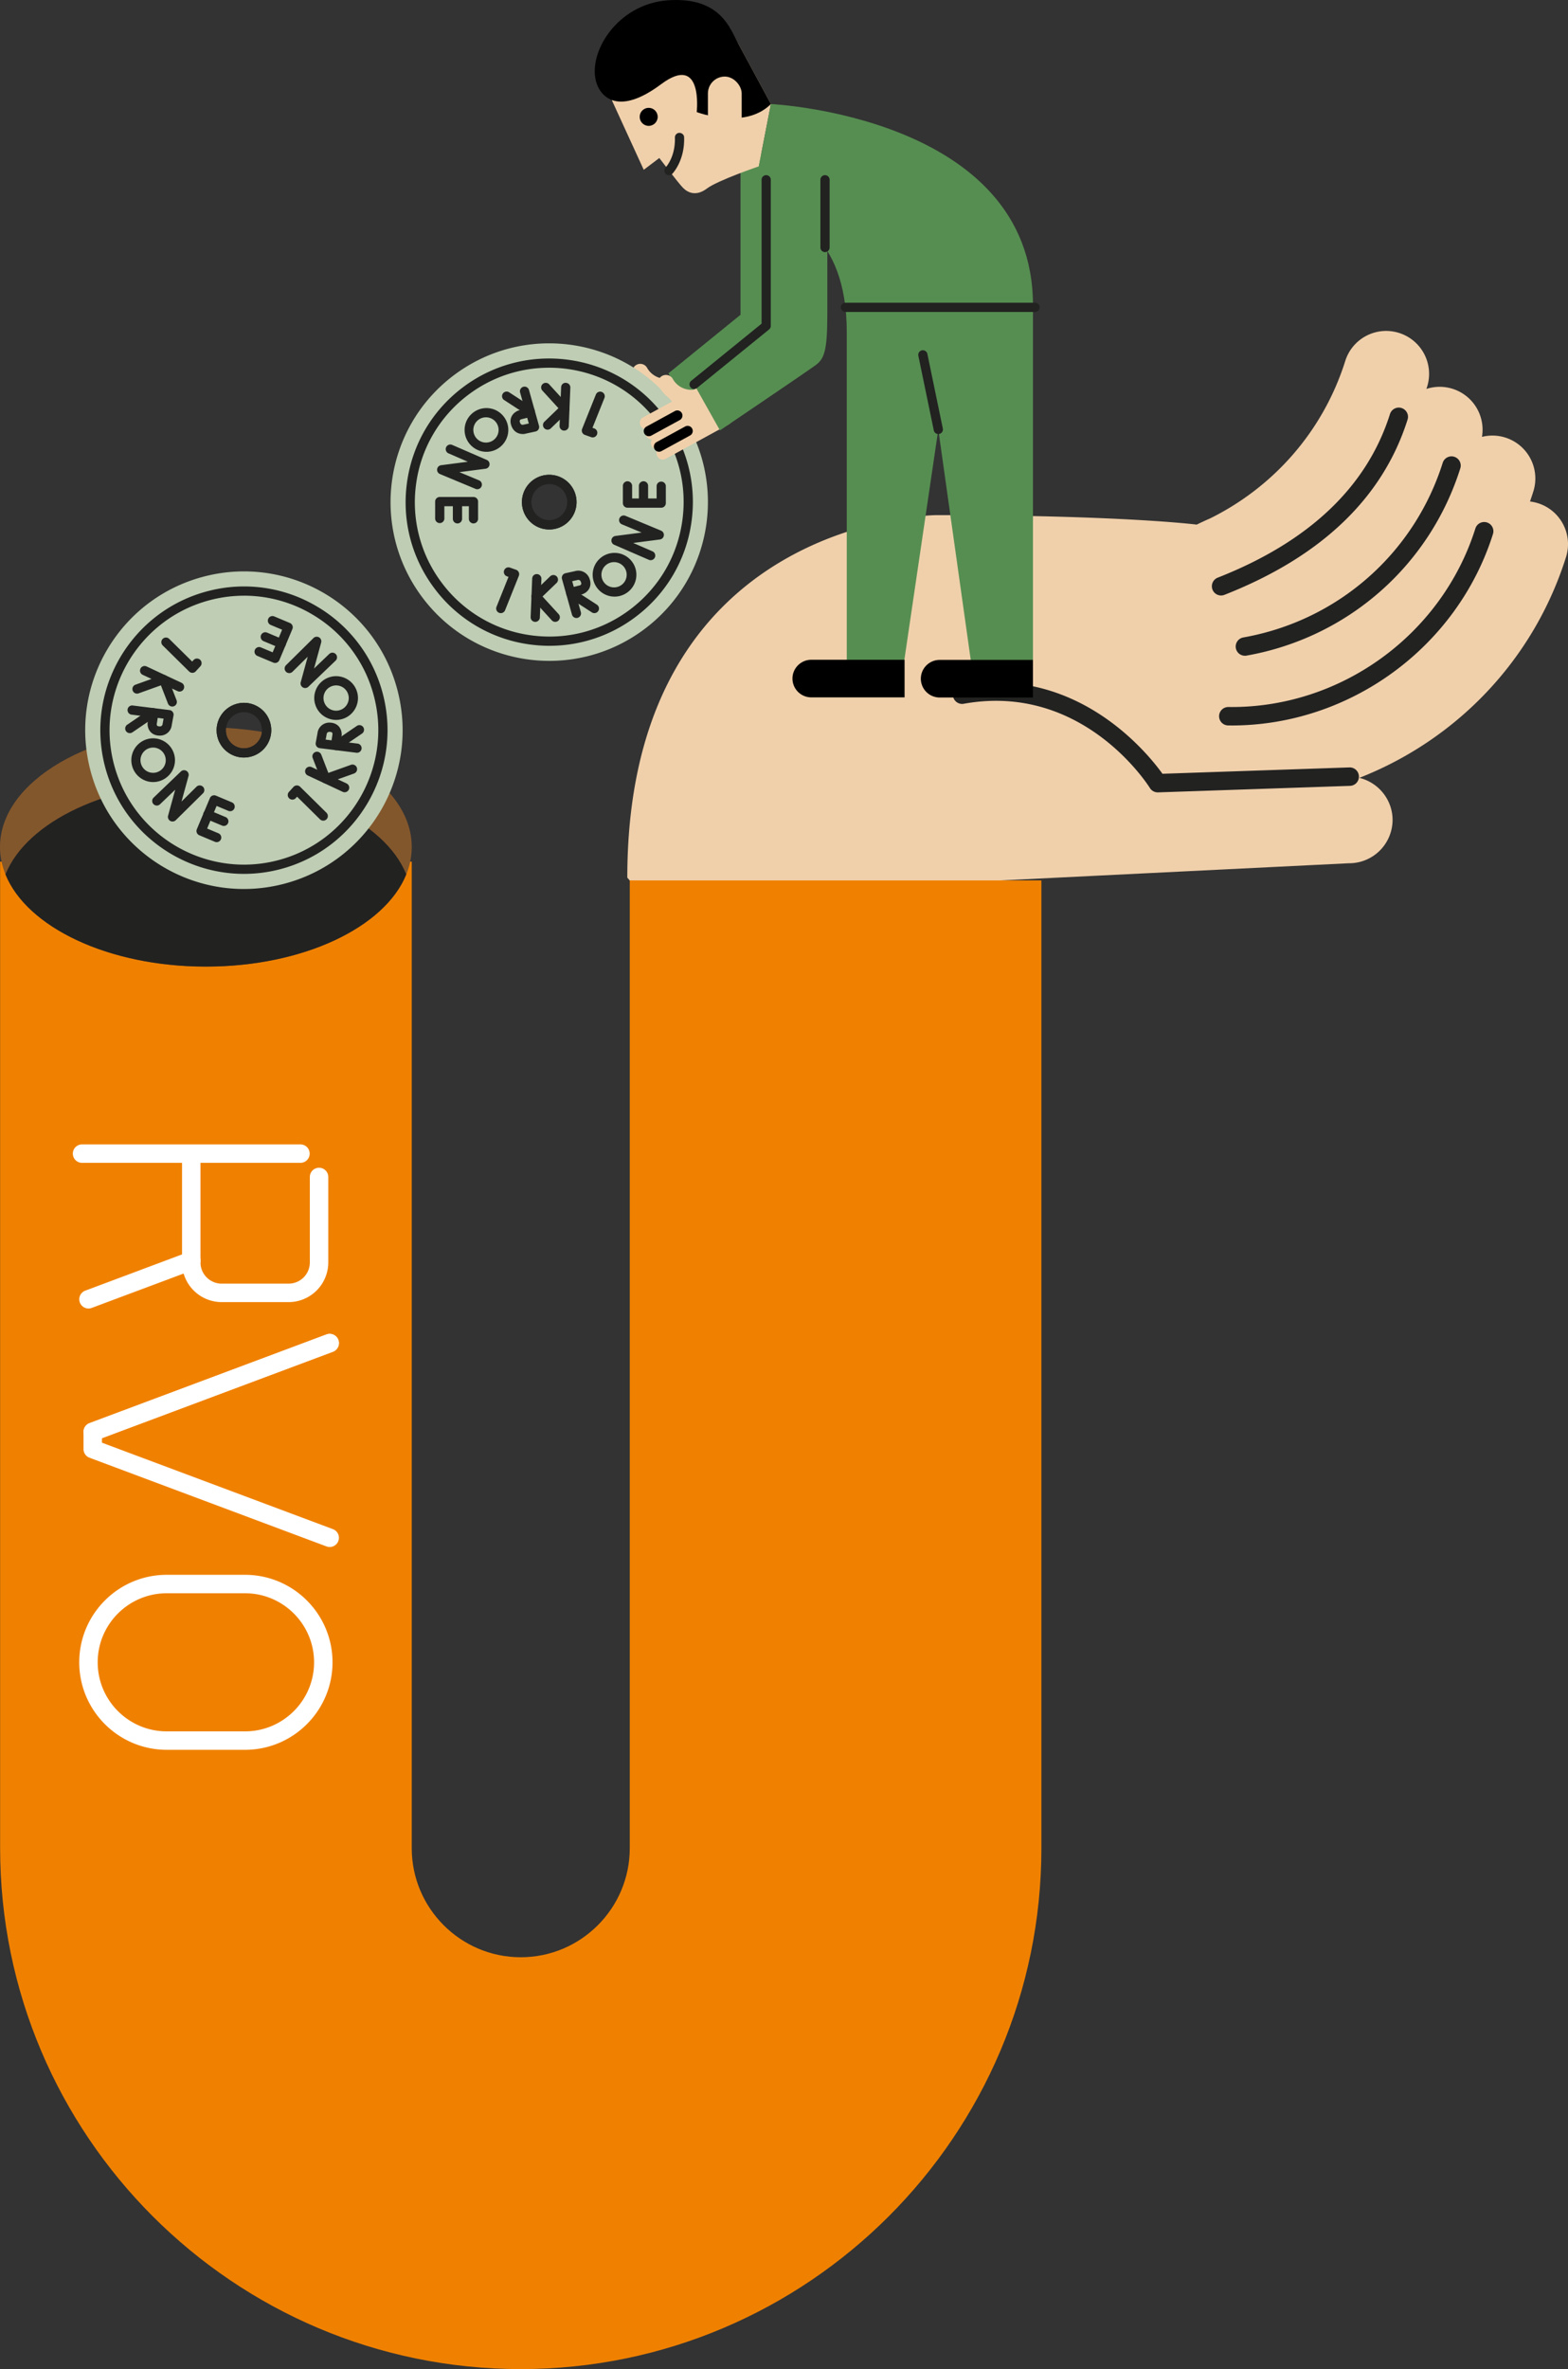 <svg xmlns="http://www.w3.org/2000/svg" id="Layer_1" viewBox="0 0 170.079 256.83"><rect x="0" y="0" width="170.079" height="256.83" fill="#333333" stroke="none"/><defs><style>.cls-1,.cls-3,.cls-4,.cls-5,.cls-7,.cls-8{stroke-width:0}.cls-3{fill:#568e51}.cls-4{fill:#222221}.cls-5{fill:#becdb3}.cls-7{fill:#fff}.cls-8{fill:#f0d0ab}</style></defs><path d="M76.803 42.682 75.884 41a1.604 1.604 0 0 0-2.17-.637l-1.241.678a2.302 2.302 0 0 1-2.291-1.18.854.854 0 0 0-1.498.818 3.98 3.98 0 0 0 1.568 1.575l-.125.068-3.184 1.739c-.309.169-.413.579-.232.911a.693.693 0 0 0 .626.368.692.692 0 0 0-.028.726.693.693 0 0 0 .626.368.692.692 0 0 0-.028.726.693.693 0 0 0 .626.368.692.692 0 0 0-.028.726c.182.332.583.466.892.297l3.184-1.739.228-.124 3.359-1.835a1.606 1.606 0 0 0 .637-2.171Z" class="cls-8"/><path d="M67.601 45.993a.46.46 0 0 1-.221-.866l3.102-1.694a.46.46 0 0 1 .626.184.46.46 0 0 1-.184.626l-3.102 1.694a.452.452 0 0 1-.221.057ZM68.7 47.675a.46.46 0 0 1-.221-.866l3.102-1.694a.46.46 0 0 1 .626.184.46.46 0 0 1-.184.626l-3.102 1.694a.452.452 0 0 1-.221.057Z" class="cls-1"/><path d="m72.505 40.469 2.803 4.986s9.475-6.401 10.394-7.083 1.252-1.557 1.252-5.49V16.697h-6.631v17.428l-7.817 6.344Z" class="cls-3"/><path d="M166.826 54.554a4.615 4.615 0 0 0-.867-.186c.122-.363.244-.727.36-1.094a4.652 4.652 0 0 0-5.572-5.913 4.65 4.65 0 0 0-6.029-5.196l.077-.232a4.652 4.652 0 0 0-3.036-5.838 4.647 4.647 0 0 0-5.84 3.036c-2.446 7.743-7.892 13.721-14.653 17.066a34.91 34.91 0 0 0-1.46.675s-8.029-1.027-28.252-1.027c0 0-33.511.189-33.511 39.298l21.103 24.922 12.408-24.273 44.754-2.208a4.709 4.709 0 0 0 4.742-4.647c.022-2.224-1.527-4.111-3.607-4.61 10.335-4.048 18.825-12.551 22.421-23.935a4.652 4.652 0 0 0-3.036-5.838Z" class="cls-8"/><path d="M132.446 64.556a1.001 1.001 0 0 1-.366-1.931c9.913-3.893 16.201-9.861 18.69-17.74a1 1 0 1 1 1.907.603c-2.68 8.483-9.364 14.875-19.866 18.999-.12.047-.244.07-.365.07ZM135.041 71.088a.999.999 0 0 1-.173-1.984c10.22-1.814 18.505-9.069 21.622-18.933a.999.999 0 1 1 1.907.603c-3.341 10.577-12.223 18.355-23.179 20.299a.96.96 0 0 1-.176.016Z" class="cls-4"/><path d="M133.593 78.647c-.123 0-.244 0-.367-.002a1 1 0 0 1 .013-2h.013c12.14.159 23.132-7.808 26.781-19.355a1 1 0 0 1 1.907.603c-3.875 12.265-15.499 20.755-28.347 20.755ZM125.579 85.901a1 1 0 0 1-.847-.469c-.295-.469-7.365-11.452-20.203-9.137a1 1 0 0 1-.356-1.968c12.566-2.27 20.265 7.258 21.918 9.556l20.275-.688a.994.994 0 0 1 1.033.966 1 1 0 0 1-.966 1.033l-20.822.707h-.034Z" class="cls-4"/><path d="M68.311 95.443v104.914c0 6.52-5.305 11.825-11.825 11.825s-11.825-5.305-11.825-11.825V93.408H.013v106.949c0 31.139 25.334 56.473 56.473 56.473s56.473-25.334 56.473-56.473V95.443H68.31Z" style="fill:#f08100;stroke-width:0"/><ellipse cx="22.331" cy="91.82" rx="22.331" ry="12.969" style="fill:#83572c;stroke-width:0"/><path d="M22.331 84.784c-10.575 0-19.426 4.27-21.737 10.003 2.311 5.732 11.163 10.002 21.737 10.002s19.426-4.27 21.737-10.002c-2.311-5.732-11.163-10.003-21.737-10.003Z" class="cls-4"/><path d="M22.219 62.478c-9.213 2.341-14.784 11.707-12.443 20.92 2.341 9.213 11.707 14.784 20.92 12.443 9.213-2.341 14.784-11.707 12.443-20.92-2.341-9.213-11.707-14.783-20.92-12.443Zm6.627 16.074a2.464 2.464 0 1 1-4.776 1.214 2.464 2.464 0 0 1 4.776-1.214Z" class="cls-5"/><path d="M26.46 94.735c-6.955 0-13.308-4.699-15.097-11.741-2.115-8.323 2.937-16.815 11.26-18.93a15.465 15.465 0 0 1 11.797 1.708 15.478 15.478 0 0 1 7.133 9.551c2.115 8.324-2.936 16.816-11.259 18.931a15.538 15.538 0 0 1-3.833.481Zm.024-30.157c-1.205 0-2.417.15-3.615.455-7.789 1.979-12.516 9.926-10.537 17.715 1.979 7.789 9.926 12.515 17.716 10.537 7.789-1.979 12.516-9.926 10.537-17.716a14.488 14.488 0 0 0-6.675-8.938 14.488 14.488 0 0 0-7.425-2.054Zm-3.738-.03h.01-.01Zm3.707 17.576a2.949 2.949 0 0 1-1.51-.418 2.946 2.946 0 0 1-1.357-1.817 2.969 2.969 0 0 1 2.143-3.603 2.94 2.94 0 0 1 2.245.325 2.946 2.946 0 0 1 1.357 1.817c.195.767.08 1.564-.325 2.245a2.942 2.942 0 0 1-1.818 1.357c-.243.062-.49.093-.735.093Zm.008-4.93a1.967 1.967 0 0 0-1.007 3.653c.451.268.979.344 1.488.216a1.967 1.967 0 0 0 1.42-2.388 1.953 1.953 0 0 0-.899-1.204 1.955 1.955 0 0 0-1.001-.277Z" class="cls-4"/><path d="M26.453 82.124a2.949 2.949 0 0 1-1.51-.418 2.946 2.946 0 0 1-1.357-1.817 2.969 2.969 0 0 1 2.143-3.603 2.94 2.94 0 0 1 2.245.325 2.946 2.946 0 0 1 1.357 1.817c.195.767.08 1.564-.325 2.245a2.942 2.942 0 0 1-1.818 1.357c-.243.062-.49.093-.735.093Zm.008-4.93a1.967 1.967 0 0 0-1.007 3.653c.451.268.979.344 1.488.216a1.95 1.95 0 0 0 1.204-.9 1.95 1.95 0 0 0 .216-1.488 1.953 1.953 0 0 0-.899-1.204 1.955 1.955 0 0 0-1.001-.277ZM35.062 88.966a.5.5 0 0 1-.351-.144l-2.488-2.453-.139.153a.5.5 0 0 1-.741-.673l.489-.538a.5.5 0 0 1 .721-.02l2.859 2.819a.5.5 0 0 1-.351.856ZM37.38 85.887a.494.494 0 0 1-.211-.047l-3.787-1.772a.5.5 0 0 1 .424-.906l3.787 1.772a.5.5 0 0 1-.212.953Z" class="cls-4"/><path d="M35.324 84.924a.5.5 0 0 1-.466-.319l-.941-2.43a.5.5 0 1 1 .933-.361l.765 1.976 2.437-.872a.5.5 0 1 1 .337.941l-2.896 1.036a.495.495 0 0 1-.168.029ZM38.723 81.607c-.021 0-.042 0-.062-.004l-3.984-.496a.498.498 0 0 1-.429-.588l.189-1.021a1.286 1.286 0 0 1 1.398-1.155c.482.025.766.238.919.413.341.389.312.887.307.943l-.104.685 1.829.228a.5.5 0 0 1-.062.996Zm-3.398-1.427.638.08.104-.677c.006-.226-.183-.236-.285-.241-.086-.007-.32-.017-.357.296l-.1.542Z" class="cls-4"/><path d="M36.468 81.326a.5.5 0 0 1-.283-.913l2.519-1.716a.5.5 0 1 1 .564.826l-2.519 1.716a.497.497 0 0 1-.281.087ZM36.459 78.045c-.311 0-.622-.062-.917-.186-.583-.245-1.037-.702-1.277-1.288s-.237-1.23.008-1.813a2.358 2.358 0 0 1 1.288-1.277 2.35 2.35 0 0 1 1.813.008c.583.245 1.037.702 1.277 1.288s.237 1.23-.008 1.813a2.375 2.375 0 0 1-2.185 1.455Zm0-3.741c-.175 0-.351.035-.519.103-.338.138-.603.4-.745.738s-.143.709-.004 1.048c.138.338.4.603.738.745a1.36 1.36 0 0 0 1.048.004c.338-.138.603-.4.745-.738s.143-.709.004-1.048a1.362 1.362 0 0 0-1.268-.852ZM33.101 74.59a.501.501 0 0 1-.482-.632l.759-2.764-1.647 1.626a.5.5 0 1 1-.702-.712l2.975-2.938a.5.5 0 0 1 .833.488l-.774 2.816 1.649-1.579a.5.5 0 1 1 .692.722l-2.957 2.833a.496.496 0 0 1-.346.139ZM29.841 71.873a.497.497 0 0 1-.193-.039l-1.72-.722a.5.5 0 1 1 .386-.922l1.259.528 1.028-2.451-1.227-.515a.5.5 0 1 1 .386-.922l1.688.708a.501.501 0 0 1 .268.654l-1.415 3.373a.501.501 0 0 1-.46.307Z" class="cls-4"/><path d="M30.512 70.271a.486.486 0 0 1-.193-.039l-1.722-.723a.5.5 0 1 1 .386-.922l1.722.723a.5.5 0 0 1-.193.961ZM20.865 72.94a.502.502 0 0 1-.351-.144l-2.858-2.819a.5.5 0 1 1 .702-.712l2.488 2.454.14-.153a.5.5 0 1 1 .739.673l-.49.538a.499.499 0 0 1-.356.164h-.014ZM19.474 74.973a.494.494 0 0 1-.211-.047l-3.787-1.772a.5.5 0 0 1 .424-.906l3.787 1.772a.5.5 0 0 1-.212.953Z" class="cls-4"/><path d="M18.685 76.593a.5.5 0 0 1-.466-.319l-.765-1.976-2.437.873a.5.5 0 0 1-.337-.941l2.896-1.037a.5.5 0 0 1 .635.29l.941 2.43a.5.5 0 0 1-.467.681ZM17.324 79.746c-.029 0-.06 0-.09-.002-.482-.025-.766-.238-.919-.413-.341-.389-.312-.887-.307-.943l.104-.685-1.829-.228a.5.5 0 1 1 .124-.992l3.985.496a.498.498 0 0 1 .429.588l-.189 1.021a1.279 1.279 0 0 1-1.308 1.158Zm-.219-1.918-.104.676c-.006.226.183.236.285.241.294.027.346-.175.356-.289l.101-.549-.638-.079Z" class="cls-4"/><path d="M14.082 79.478a.5.5 0 0 1-.283-.913l2.519-1.716a.5.5 0 1 1 .564.826l-2.519 1.716a.497.497 0 0 1-.281.087ZM16.606 84.783a2.372 2.372 0 0 1-.894-4.564 2.35 2.35 0 0 1 1.813.008c.583.245 1.037.702 1.277 1.288s.237 1.23-.008 1.813a2.374 2.374 0 0 1-2.188 1.453Zm-.527-1.107a1.374 1.374 0 0 0 1.793-.733c.142-.337.143-.709.004-1.048a1.362 1.362 0 0 0-.738-.745 1.368 1.368 0 0 0-1.793.733c-.292.696.037 1.5.733 1.793ZM18.713 89.06a.5.5 0 0 1-.482-.632l.773-2.817-1.648 1.579a.5.5 0 1 1-.692-.722l2.956-2.832a.5.5 0 0 1 .828.493l-.759 2.764 1.647-1.627a.502.502 0 0 1 .704.712l-2.975 2.938a.5.5 0 0 1-.352.144ZM23.5 91.296a.49.49 0 0 1-.193-.039l-1.688-.708a.501.501 0 0 1-.268-.654l1.415-3.373a.501.501 0 0 1 .654-.268l1.72.722a.5.5 0 1 1-.386.922l-1.259-.528-1.028 2.451 1.227.515a.5.5 0 0 1-.193.961Z" class="cls-4"/><path d="M24.278 89.539a.486.486 0 0 1-.193-.039l-1.723-.723a.5.5 0 1 1 .386-.922l1.723.723a.5.5 0 0 1-.193.961Z" class="cls-4"/><path d="M73.318 44.072c-5.722-7.59-16.514-9.104-24.104-3.382-7.59 5.722-9.104 16.514-3.382 24.104 5.722 7.59 16.514 9.104 24.104 3.382 7.59-5.722 9.104-16.514 3.382-24.104Zm-12.26 12.329a2.465 2.465 0 1 1-2.967-3.937 2.465 2.465 0 0 1 2.967 3.937Z" class="cls-5"/><path d="M59.608 70.011a15.82 15.82 0 0 1-2.197-.154 15.47 15.47 0 0 1-10.272-6.048c-2.504-3.322-3.565-7.42-2.987-11.54s2.726-7.768 6.048-10.273c6.858-5.168 16.643-3.796 21.812 3.061a15.474 15.474 0 0 1 2.987 11.54 15.47 15.47 0 0 1-6.048 10.272 15.456 15.456 0 0 1-9.343 3.141Zm-.051-30.147c-3.056 0-6.134.954-8.756 2.931a14.483 14.483 0 0 0-5.659 9.613 14.478 14.478 0 0 0 2.796 10.799 14.481 14.481 0 0 0 9.613 5.659c3.86.541 7.691-.452 10.799-2.796s5.118-5.757 5.659-9.613-.452-7.69-2.796-10.799c-2.861-3.794-7.233-5.795-11.656-5.795Zm.025 17.534a2.947 2.947 0 0 1-2.373-1.18 2.967 2.967 0 0 1 .582-4.151 2.968 2.968 0 0 1 4.151.583 2.967 2.967 0 0 1-.582 4.151 2.941 2.941 0 0 1-1.778.598Zm1.477-.997h.01-.01Zm-1.487-3.931a1.965 1.965 0 0 0-.27 3.908 1.965 1.965 0 0 0 1.841-3.127 1.96 1.96 0 0 0-1.571-.781Z" class="cls-4"/><path d="M59.582 57.398a2.947 2.947 0 0 1-2.373-1.18 2.967 2.967 0 0 1 .582-4.151 2.968 2.968 0 0 1 4.151.583 2.967 2.967 0 0 1-.582 4.151 2.941 2.941 0 0 1-1.778.598Zm1.477-.997h.01-.01Zm-1.487-3.931a1.965 1.965 0 0 0-.27 3.908 1.965 1.965 0 0 0 1.841-3.127 1.96 1.96 0 0 0-1.571-.781ZM54.32 66.468a.5.5 0 0 1-.464-.686l1.3-3.244-.195-.069a.501.501 0 0 1 .335-.943l.685.244a.503.503 0 0 1 .297.658l-1.493 3.727a.501.501 0 0 1-.464.314ZM58.058 67.415h-.021a.5.5 0 0 1-.479-.52l.169-4.178a.49.49 0 0 1 .52-.479.5.5 0 0 1 .479.52l-.169 4.178a.5.5 0 0 1-.499.48Z" class="cls-4"/><path d="M60.225 67.415a.498.498 0 0 1-.369-.163l-2.076-2.27a.5.5 0 0 1 .022-.698l1.877-1.807a.5.5 0 0 1 .693.721l-1.526 1.469 1.748 1.91a.5.5 0 0 1-.369.838ZM62.523 66.997a.5.5 0 0 1-.481-.365l-1.084-3.866a.502.502 0 0 1 .375-.624l1.015-.22a1.284 1.284 0 0 1 1.606.842c.164.455.077.799-.025 1.007-.227.464-.698.63-.751.648l-.671.168.498 1.775a.5.5 0 0 1-.482.635Zm-.459-3.992.173.619.664-.166c.21-.082.146-.26.112-.356-.029-.083-.109-.303-.412-.214l-.537.117Z" class="cls-4"/><path d="M64.466 66.468a.49.49 0 0 1-.271-.081l-2.557-1.659a.498.498 0 1 1 .544-.838l2.557 1.659a.498.498 0 0 1-.273.919ZM66.657 64.678c-1.307 0-2.37-1.063-2.37-2.37s1.063-2.37 2.37-2.37 2.37 1.063 2.37 2.37-1.063 2.37-2.37 2.37Zm0-3.739a1.37 1.37 0 1 0 .002 2.738 1.37 1.37 0 0 0-.002-2.738ZM70.574 60.729a.488.488 0 0 1-.199-.042l-3.756-1.63a.5.5 0 0 1 .135-.954l2.843-.369-2.138-.89a.5.5 0 0 1 .385-.923l3.86 1.607a.5.5 0 0 1-.128.957l-2.896.376 2.094.909a.5.5 0 0 1-.2.959ZM71.722 55.041h-3.658a.5.5 0 0 1-.5-.5v-1.865a.5.5 0 0 1 1 0v1.365h2.658V52.71a.5.5 0 0 1 1 0v1.831a.5.5 0 0 1-.5.5Z" class="cls-4"/><path d="M69.8 55.041a.5.5 0 0 1-.5-.5v-1.868a.5.5 0 0 1 1 0v1.868a.5.5 0 0 1-.5.5ZM64.293 47.42a.485.485 0 0 1-.167-.029l-.686-.244a.5.5 0 0 1-.296-.658l1.494-3.727a.5.5 0 0 1 .928.372l-1.3 3.244.195.069a.501.501 0 0 1-.167.972ZM61.195 46.681h-.021a.5.5 0 0 1-.479-.52l.17-4.178c.011-.276.224-.505.52-.479a.5.5 0 0 1 .479.52l-.17 4.178a.5.5 0 0 1-.499.479Z" class="cls-4"/><path d="M59.396 46.58a.5.5 0 0 1-.346-.86l1.525-1.469-1.747-1.91a.5.5 0 0 1 .739-.675l2.076 2.27a.5.5 0 0 1-.022.698l-1.876 1.807a.5.5 0 0 1-.347.14ZM56.701 47.053c-.441 0-.987-.215-1.233-.898-.164-.455-.077-.799.025-1.007.227-.464.698-.63.751-.648l.671-.169-.497-1.774a.5.5 0 1 1 .963-.269l1.083 3.866a.502.502 0 0 1-.375.624l-1.014.22a1.2 1.2 0 0 1-.373.056Zm.483-1.76-.664.166c-.21.082-.146.261-.112.356.03.083.106.303.413.214l.537-.117-.173-.619Z" class="cls-4"/><path d="M57.511 45.109a.49.49 0 0 1-.271-.081l-2.557-1.659a.498.498 0 1 1 .544-.838l2.557 1.659a.498.498 0 0 1-.273.919ZM52.764 48.98c-1.307 0-2.37-1.063-2.37-2.37s1.063-2.37 2.37-2.37 2.37 1.063 2.37 2.37-1.063 2.37-2.37 2.37Zm0-3.74a1.37 1.37 0 1 0 .002 2.738 1.37 1.37 0 0 0-.002-2.738ZM51.77 53.036a.485.485 0 0 1-.192-.039l-3.86-1.607a.5.5 0 0 1 .128-.957l2.896-.376-2.094-.909a.5.5 0 1 1 .399-.917l3.755 1.63a.5.5 0 0 1-.135.954l-2.843.369 2.138.89a.5.5 0 0 1-.192.962ZM51.357 56.742a.5.5 0 0 1-.5-.5v-1.365h-2.658v1.331a.5.5 0 0 1-1 0v-1.831a.5.5 0 0 1 .5-.5h3.658a.5.5 0 0 1 .5.5v1.865a.5.5 0 0 1-.5.5Z" class="cls-4"/><path d="M49.621 56.745a.5.5 0 0 1-.5-.5v-1.868a.5.5 0 0 1 1 0v1.868a.5.5 0 0 1-.5.5Z" class="cls-4"/><path d="m66.381 10.894 3.445 7.514 1.688-1.279s2.044 2.693 2.567 3.229 1.435.96 2.598.079 5.625-2.402 5.625-2.402l1.315-6.757-4.426-8.188S77.187.099 73.634.467c-3.552.368-7.253 10.426-7.253 10.426Z" class="cls-8"/><circle cx="70.362" cy="12.668" r=".977" class="cls-1"/><path d="M64.747 9.136c.499 1.359 2.341 3.443 6.952 0s3.873 3.013 3.873 3.013 5.189 1.988 8.047-.87l-3.498-6.472c-.928-1.716-1.967-5.156-7.623-4.778-5.656.377-8.923 5.911-7.75 9.108Z" class="cls-1"/><rect width="3.662" height="6.387" x="76.787" y="8.301" class="cls-8" rx="1.831" ry="1.831"/><path d="m79.588 43.884-.919-1.682a1.604 1.604 0 0 0-2.17-.637l-1.241.678a2.302 2.302 0 0 1-2.291-1.18.854.854 0 0 0-1.498.818 3.98 3.98 0 0 0 1.568 1.575l-.125.068-3.184 1.739c-.309.169-.413.579-.232.911a.693.693 0 0 0 .626.368.692.692 0 0 0-.028.726.693.693 0 0 0 .626.368.692.692 0 0 0-.028.726.693.693 0 0 0 .626.368.692.692 0 0 0-.028.726c.182.332.583.466.892.297l3.184-1.739.228-.124 3.359-1.835a1.606 1.606 0 0 0 .637-2.171Z" class="cls-8"/><path d="M70.386 47.29a.555.555 0 0 1-.267-1.044l3.102-1.694a.556.556 0 0 1 .533.975l-3.102 1.694a.554.554 0 0 1-.266.068ZM71.485 48.972a.555.555 0 0 1-.267-1.044l3.102-1.694a.555.555 0 1 1 .533.975l-3.102 1.694a.557.557 0 0 1-.266.068Z" class="cls-1"/><path d="m75.29 41.671 2.803 4.986s9.475-6.401 10.394-7.083 1.252-1.557 1.252-5.49V19.488h-6.631v15.839l-7.817 6.344Z" class="cls-3"/><path d="m82.304 18.036 1.315-6.757s28.425 1.339 28.425 21.794v38.49h-6.747l-3.52-25.008-3.687 25.008h-6.241V36.004c0-10.975-6.631-12.482-6.631-12.482l-2.914-5.486Z" class="cls-3"/><path d="M87.996 71.524H98.119v4.077H87.996a2.044 2.044 0 0 1-2.038-2.038c0-1.121.917-2.038 2.038-2.038ZM101.92 71.539H112.043v4.077H101.92a2.044 2.044 0 0 1-2.038-2.038c0-1.121.917-2.038 2.038-2.038Z" class="cls-1"/><path d="M72.564 18.995a.5.5 0 0 1-.359-.848c.048-.051 1.064-1.148 1.001-3.232a.5.5 0 0 1 .485-.515c.294.018.507.208.515.485.076 2.535-1.229 3.902-1.284 3.959a.497.497 0 0 1-.358.151ZM101.776 47.055a.5.5 0 0 1-.489-.398l-1.672-8.077a.5.5 0 1 1 .979-.203l1.672 8.077a.5.5 0 0 1-.49.601ZM112.268 33.819H91.702a.5.5 0 0 1 0-1h20.566a.5.5 0 0 1 0 1ZM89.488 27.331a.5.5 0 0 1-.5-.5v-7.342a.5.5 0 0 1 1 0v7.342a.5.5 0 0 1-.5.5ZM75.291 42.171a.499.499 0 0 1-.316-.888l7.632-6.194V19.488a.5.5 0 0 1 1 0v15.839a.5.5 0 0 1-.185.388l-7.817 6.344a.497.497 0 0 1-.314.112Z" class="cls-4"/><path d="M32.589 126.062H8.901a1 1 0 0 1 0-2h23.688a1 1 0 0 1 0 2Z" class="cls-7"/><path d="M31.307 141.158h-7.261a4.305 4.305 0 0 1-4.301-4.301v-11.178a1 1 0 0 1 2 0v11.178a2.303 2.303 0 0 0 2.301 2.301h7.261a2.303 2.303 0 0 0 2.301-2.301v-9.263a1 1 0 0 1 2 0v9.263a4.306 4.306 0 0 1-4.301 4.301Z" class="cls-7"/><path d="M9.596 141.854a1.001 1.001 0 0 1-.351-1.937l11.149-4.17a1 1 0 1 1 .701 1.873l-11.149 4.17a.997.997 0 0 1-.35.064ZM35.761 167.708c-.117 0-.235-.021-.351-.064L9.708 158.03a1 1 0 0 1-.649-.937v-1.875a1 1 0 0 1 .649-.937l25.702-9.614a.999.999 0 1 1 .701 1.873l-25.053 9.372v.488l25.053 9.372a1 1 0 0 1-.351 1.937ZM26.582 189.694h-8.501c-5.23 0-9.485-4.255-9.485-9.485s4.255-9.485 9.485-9.485h8.501c5.23 0 9.485 4.255 9.485 9.485s-4.255 9.485-9.485 9.485Zm-8.501-16.97c-4.127 0-7.485 3.358-7.485 7.485s3.358 7.485 7.485 7.485h8.501c4.127 0 7.485-3.358 7.485-7.485s-3.358-7.485-7.485-7.485h-8.501Z" class="cls-7"/><path d="M10.059 156.218a1.001 1.001 0 0 1-.351-1.937l25.702-9.614a.999.999 0 1 1 .701 1.873l-25.702 9.614a1.007 1.007 0 0 1-.351.064Z" class="cls-7"/></svg>
